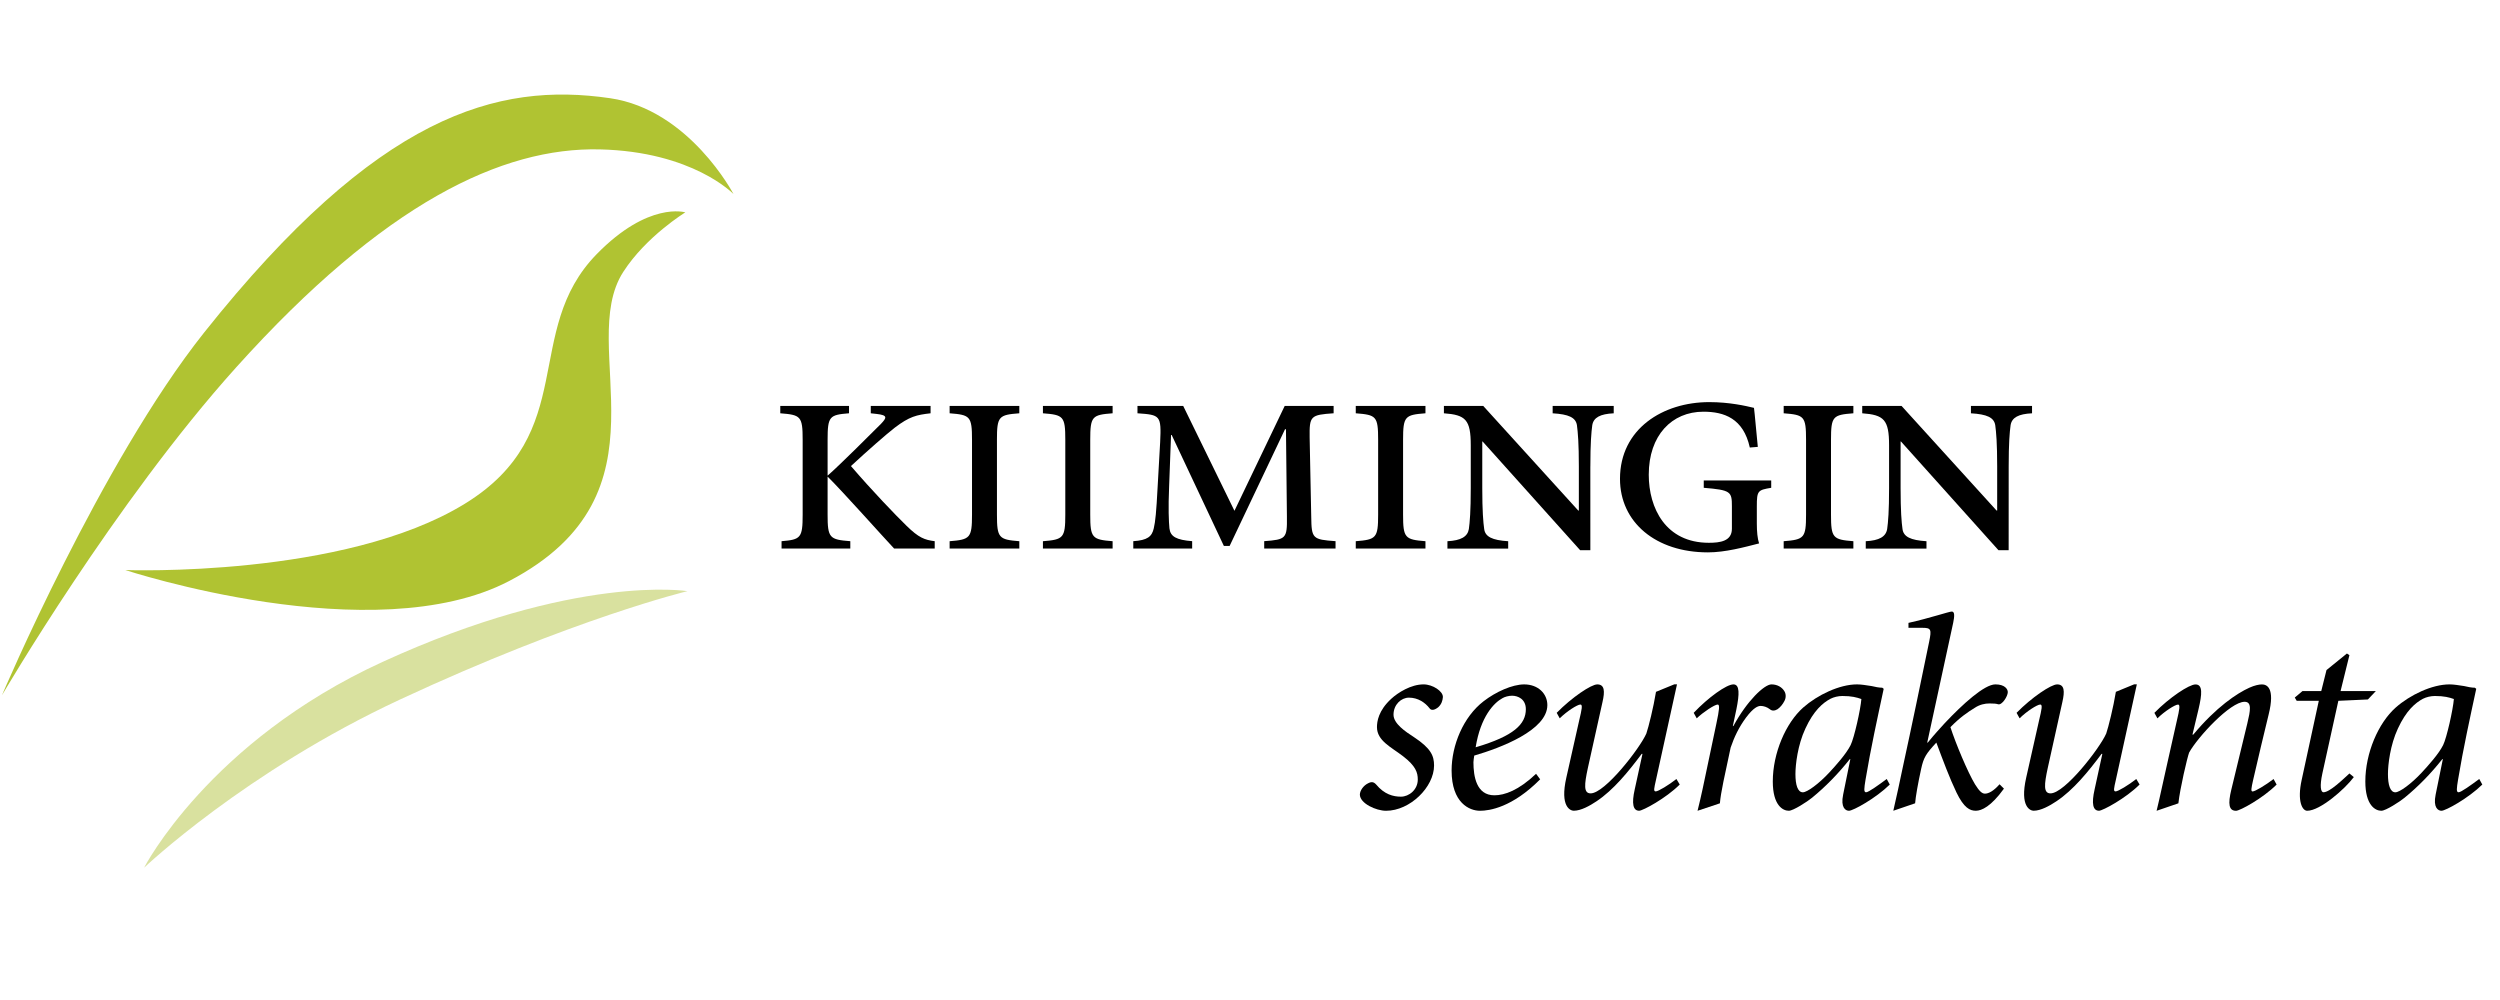 <?xml version="1.0" encoding="utf-8"?>
<!-- Generator: Adobe Illustrator 16.0.0, SVG Export Plug-In . SVG Version: 6.00 Build 0)  -->
<!DOCTYPE svg PUBLIC "-//W3C//DTD SVG 1.1//EN" "http://www.w3.org/Graphics/SVG/1.1/DTD/svg11.dtd">
<svg version="1.1" id="Layer_1" xmlns="http://www.w3.org/2000/svg" xmlns:xlink="http://www.w3.org/1999/xlink" x="0px" y="0px"
	 width="200px" height="80px" viewBox="8 -6.5 200 80" enable-background="new 8 -6.5 200 80" xml:space="preserve">
<g>
	<g>
		<defs>
			<rect id="SVGID_1_" x="-268" y="-375.89" width="569.5" height="805.436"/>
		</defs>
		<clipPath id="SVGID_2_">
			<use xlink:href="#SVGID_1_"  overflow="visible"/>
		</clipPath>
		<path clip-path="url(#SVGID_2_)" fill="#B0C332" d="M62.826,10.49c0,0-2.939-0.912-7.093,3.344
			c-6.01,6.156-1.317,14.288-10.539,19.961c-9.679,5.958-27.167,5.309-27.167,5.309s19.872,6.548,30.714,0.873
			c13.421-7.023,5.269-18.746,9.12-24.725C59.694,12.405,62.826,10.49,62.826,10.49"/>
	</g>
	<g>
		<defs>
			<rect id="SVGID_3_" x="-268" y="-375.89" width="569.5" height="805.436"/>
		</defs>
		<clipPath id="SVGID_4_">
			<use xlink:href="#SVGID_3_"  overflow="visible"/>
		</clipPath>
		<path clip-path="url(#SVGID_4_)" fill="#B0C332" d="M66.679,9.024c0,0-3.528-6.745-9.874-7.668
			c-9.013-1.311-18.572,1.27-32.473,18.746C16.072,30.487,8.155,49.123,8.155,49.123s9.025-15.444,18.747-26.243
			C38.757,9.707,48.191,5.269,55.982,5.451C63.437,5.625,66.679,9.024,66.679,9.024"/>
	</g>
	<g>
		<defs>
			<rect id="SVGID_5_" x="-268" y="-375.89" width="569.5" height="805.436"/>
		</defs>
		<clipPath id="SVGID_6_">
			<use xlink:href="#SVGID_5_"  overflow="visible"/>
		</clipPath>
		<path clip-path="url(#SVGID_6_)" fill="#D9E19F" d="M62.997,40.792c0,0-8.896-1.442-24.407,5.667
			c-13.886,6.364-19.063,16.458-19.063,16.458s8.086-7.692,20.494-13.465C53.966,42.963,62.997,40.792,62.997,40.792"/>
	</g>
	<g>
		<defs>
			<rect id="SVGID_7_" x="-268" y="-375.89" width="569.5" height="805.436"/>
		</defs>
		<clipPath id="SVGID_8_">
			<use xlink:href="#SVGID_7_"  overflow="visible"/>
		</clipPath>
		<path clip-path="url(#SVGID_8_)" d="M118.884,58.362c1.921,0,3.841-1.899,3.841-3.62c0-0.773-0.243-1.37-1.611-2.273
			c-0.686-0.441-1.633-1.082-1.633-1.789c0-0.816,0.617-1.368,1.234-1.368c0.729,0,1.303,0.398,1.656,0.86
			c0.132,0.178,0.375,0.155,0.684-0.089c0.266-0.242,0.353-0.53,0.376-0.815c0.021-0.464-0.816-1.017-1.544-1.017
			c-1.016,0-2.053,0.663-2.583,1.149c-1.037,0.949-1.147,1.831-1.147,2.271c0,1.082,1.126,1.59,2.074,2.317
			c1.038,0.796,1.192,1.324,1.192,1.876c0,0.817-0.706,1.37-1.347,1.37c-0.617,0-1.323-0.178-1.983-0.972
			c-0.2-0.22-0.378-0.243-0.663-0.089c-0.354,0.177-0.641,0.574-0.641,0.905C116.811,57.785,118.091,58.362,118.884,58.362"/>
	</g>
	<g>
		<defs>
			<rect id="SVGID_9_" x="-268" y="-375.89" width="569.5" height="805.436"/>
		</defs>
		<clipPath id="SVGID_10_">
			<use xlink:href="#SVGID_9_"  overflow="visible"/>
		</clipPath>
		<path clip-path="url(#SVGID_10_)" d="M126.052,53.283c0.396-2.448,1.456-3.553,2.14-3.926c0.178-0.112,0.508-0.2,0.774-0.2
			c0.462,0,1.102,0.265,1.102,1.082C130.067,51.431,129.118,52.381,126.052,53.283 M130.885,55.403
			c-1.391,1.324-2.516,1.721-3.334,1.721c-1.434,0-1.676-1.5-1.676-2.648c0-0.11,0.043-0.397,0.064-0.529
			c2.119-0.618,5.849-2.031,5.849-4.04c0-0.904-0.729-1.655-1.853-1.655c-0.95,0-2.274,0.596-3.247,1.348
			c-1.633,1.256-2.56,3.531-2.56,5.54c0,2.604,1.435,3.222,2.273,3.222c0.751,0,2.582-0.267,4.812-2.517L130.885,55.403z"/>
	</g>
	<g>
		<defs>
			<rect id="SVGID_11_" x="-268" y="-375.89" width="569.5" height="805.436"/>
		</defs>
		<clipPath id="SVGID_12_">
			<use xlink:href="#SVGID_11_"  overflow="visible"/>
		</clipPath>
		<path clip-path="url(#SVGID_12_)" d="M140.48,48.847c-0.197,1.216-0.596,2.825-0.772,3.334c-0.508,1.17-3.311,4.789-4.458,4.789
			c-0.575,0-0.507-0.706-0.221-2.031l1.17-5.274c0.199-0.86,0.177-1.413-0.419-1.413c-0.485,0-2.03,1.037-3.244,2.273l0.242,0.441
			c0.553-0.552,1.413-1.104,1.654-1.104c0.198,0,0.11,0.398-0.088,1.236l-1.037,4.612c-0.53,2.339,0.331,2.649,0.595,2.649
			c0.574,0,1.281-0.396,1.811-0.75c1.369-0.905,2.582-2.407,3.621-3.797h0.064l-0.617,2.825c-0.264,1.17-0.134,1.722,0.353,1.722
			c0.288,0,2.142-0.993,3.245-2.097l-0.265-0.441c-0.618,0.486-1.456,0.992-1.656,0.992c-0.198,0-0.13-0.241,0.022-0.927
			l1.679-7.637h-0.22L140.48,48.847z"/>
	</g>
	<g>
		<defs>
			<rect id="SVGID_13_" x="-268" y="-375.89" width="569.5" height="805.436"/>
		</defs>
		<clipPath id="SVGID_14_">
			<use xlink:href="#SVGID_13_"  overflow="visible"/>
		</clipPath>
		<path clip-path="url(#SVGID_14_)" d="M146.674,48.251c-0.553,0-2.009,1.039-3.178,2.274l0.242,0.442
			c0.506-0.488,1.435-1.104,1.678-1.104c0.178,0,0.133,0.397-0.11,1.546l-0.729,3.465c-0.242,1.169-0.484,2.338-0.773,3.488
			l1.788-0.597c0.065-0.84,0.397-2.294,0.86-4.459c0.286-0.838,0.662-1.633,1.235-2.406c0.597-0.794,0.949-0.926,1.17-0.926
			c0.222,0,0.509,0.088,0.729,0.263c0.178,0.154,0.397,0.134,0.617,0c0.22-0.154,0.42-0.396,0.552-0.66
			c0.133-0.244,0.133-0.553,0-0.773c-0.178-0.308-0.552-0.553-1.037-0.553c-0.575,0-1.965,1.326-3.047,3.333h-0.044l0.286-1.347
			C147.159,49.024,147.183,48.251,146.674,48.251"/>
	</g>
	<g>
		<defs>
			<rect id="SVGID_15_" x="-268" y="-375.89" width="569.5" height="805.436"/>
		</defs>
		<clipPath id="SVGID_16_">
			<use xlink:href="#SVGID_15_"  overflow="visible"/>
		</clipPath>
		<path clip-path="url(#SVGID_16_)" d="M155.386,49.18c0.751,0,1.148,0.109,1.524,0.242c-0.065,0.84-0.575,3.112-0.86,3.686
			c-0.354,0.708-1.169,1.613-1.699,2.186c-0.86,0.928-1.787,1.591-2.119,1.591c-0.42,0-0.597-0.599-0.597-1.458
			c0-0.75,0.177-2.318,0.796-3.642c0.661-1.435,1.391-2.054,2.009-2.384C154.702,49.268,155.056,49.18,155.386,49.18
			 M155.453,57.058c-0.222,1.06,0.199,1.303,0.462,1.303c0.332,0,2.141-0.993,3.267-2.097l-0.243-0.445
			c-0.662,0.488-1.454,1.063-1.653,1.063s-0.155-0.311-0.045-0.996c0.42-2.523,0.972-5.024,1.455-7.281l-0.11-0.088
			c-0.242,0-0.596-0.066-0.859-0.133c-0.44-0.065-0.815-0.133-1.17-0.133c-1.39,0-3.155,0.839-4.303,1.854
			c-1.391,1.235-2.43,3.642-2.43,5.916c0,1.897,0.797,2.34,1.282,2.34c0.352,0,1.478-0.729,1.854-1.038
			c1.082-0.884,2.097-1.921,3.023-3.091h0.044L155.453,57.058z"/>
	</g>
	<g>
		<defs>
			<rect id="SVGID_17_" x="-268" y="-375.89" width="569.5" height="805.436"/>
		</defs>
		<clipPath id="SVGID_18_">
			<use xlink:href="#SVGID_17_"  overflow="visible"/>
		</clipPath>
		<path clip-path="url(#SVGID_18_)" d="M167.964,56.242c-0.485,0.552-0.884,0.75-1.17,0.75c-0.244,0-0.463-0.221-0.794-0.75
			c-0.575-0.949-1.546-3.268-1.966-4.568c0.75-0.773,1.369-1.192,1.941-1.544c0.397-0.266,0.816-0.354,1.192-0.354
			s0.53,0.02,0.685,0.066c0.31,0.088,0.772-0.641,0.772-0.972c0-0.243-0.243-0.619-0.992-0.619c-0.884,0-2.627,1.589-4.04,3.089
			c-0.419,0.465-0.839,0.906-1.369,1.568h-0.045l2.076-9.578c0.11-0.53,0.133-0.906-0.11-0.906c-0.221,0-1.766,0.53-3.466,0.906
			v0.396h1.127c0.686,0,0.728,0.133,0.53,1.104c-0.663,3.223-1.369,6.643-2.119,10.087c-0.243,1.147-0.486,2.316-0.751,3.444
			l1.745-0.597c0.042-0.531,0.219-1.545,0.484-2.761c0.199-0.903,0.375-1.191,1.214-2.096c0.552,1.48,1.06,2.848,1.612,3.996
			c0.596,1.236,1.08,1.457,1.544,1.457s1.215-0.333,2.251-1.768L167.964,56.242z"/>
	</g>
	<g>
		<defs>
			<rect id="SVGID_19_" x="-268" y="-375.89" width="569.5" height="805.436"/>
		</defs>
		<clipPath id="SVGID_20_">
			<use xlink:href="#SVGID_19_"  overflow="visible"/>
		</clipPath>
		<path clip-path="url(#SVGID_20_)" d="M177.27,48.847c-0.198,1.216-0.597,2.825-0.772,3.334c-0.508,1.17-3.312,4.789-4.458,4.789
			c-0.574,0-0.508-0.706-0.22-2.031l1.169-5.274c0.197-0.86,0.177-1.413-0.419-1.413c-0.485,0-2.03,1.037-3.244,2.273l0.242,0.441
			c0.553-0.552,1.412-1.104,1.655-1.104c0.198,0,0.109,0.398-0.089,1.236l-1.038,4.612c-0.529,2.339,0.331,2.649,0.596,2.649
			c0.573,0,1.281-0.396,1.812-0.75c1.368-0.905,2.582-2.407,3.619-3.797h0.065l-0.616,2.825c-0.267,1.17-0.136,1.722,0.351,1.722
			c0.288,0,2.142-0.993,3.245-2.097l-0.265-0.441c-0.618,0.486-1.456,0.992-1.654,0.992c-0.2,0-0.133-0.241,0.021-0.927l1.677-7.637
			h-0.22L177.27,48.847z"/>
	</g>
	<g>
		<defs>
			<rect id="SVGID_21_" x="-268" y="-375.89" width="569.5" height="805.436"/>
		</defs>
		<clipPath id="SVGID_22_">
			<use xlink:href="#SVGID_21_"  overflow="visible"/>
		</clipPath>
		<path clip-path="url(#SVGID_22_)" d="M182.271,57.766c0.133-1.215,0.706-3.642,0.859-4.062c0.684-1.234,3.288-4.061,4.438-4.061
			c0.597,0,0.462,0.707,0.219,1.723l-1.28,5.297c-0.285,1.17-0.198,1.7,0.376,1.7c0.31,0,2.141-0.995,3.246-2.098l-0.243-0.442
			c-0.641,0.488-1.48,0.994-1.679,0.994c-0.152,0-0.108-0.243,0.046-0.927c0.418-1.811,0.838-3.598,1.234-5.21
			c0.553-2.207-0.178-2.427-0.53-2.427c-0.22,0-0.572,0.065-1.015,0.266c-0.972,0.44-2.647,1.544-4.48,3.75h-0.066l0.485-2.029
			c0.286-1.215,0.354-1.986-0.242-1.986c-0.508,0-2.075,1.038-3.288,2.273l0.243,0.442c0.551-0.553,1.412-1.104,1.653-1.104
			c0.18,0,0.111,0.397-0.087,1.236l-0.817,3.642c-0.331,1.435-0.529,2.451-0.816,3.62L182.271,57.766z"/>
	</g>
	<g>
		<defs>
			<rect id="SVGID_23_" x="-268" y="-375.89" width="569.5" height="805.436"/>
		</defs>
		<clipPath id="SVGID_24_">
			<use xlink:href="#SVGID_23_"  overflow="visible"/>
		</clipPath>
		<path clip-path="url(#SVGID_24_)" d="M195.953,55.377c-0.509,0.465-1.568,1.504-2.075,1.504c-0.221,0-0.31-0.486-0.089-1.504
			l1.279-5.812l2.363-0.108l0.639-0.674h-2.824l0.707-2.869l-0.199-0.134l-1.634,1.325l-0.419,1.678h-1.5l-0.619,0.521l0.154,0.261
			h1.768l-1.369,6.323c-0.375,1.701,0.043,2.473,0.44,2.473c1.038,0,3.024-1.744,3.73-2.693L195.953,55.377z"/>
	</g>
	<g>
		<defs>
			<rect id="SVGID_25_" x="-268" y="-375.89" width="569.5" height="805.436"/>
		</defs>
		<clipPath id="SVGID_26_">
			<use xlink:href="#SVGID_25_"  overflow="visible"/>
		</clipPath>
		<path clip-path="url(#SVGID_26_)" d="M202.788,49.18c0.749,0,1.147,0.109,1.522,0.242c-0.066,0.84-0.574,3.112-0.86,3.686
			c-0.353,0.708-1.171,1.613-1.699,2.186c-0.859,0.928-1.789,1.591-2.119,1.591c-0.419,0-0.596-0.599-0.596-1.458
			c0-0.75,0.177-2.318,0.795-3.642c0.662-1.435,1.39-2.054,2.008-2.384C202.103,49.268,202.457,49.18,202.788,49.18 M202.853,57.058
			c-0.22,1.06,0.199,1.303,0.465,1.303c0.331,0,2.139-0.993,3.266-2.097l-0.243-0.445c-0.661,0.488-1.456,1.063-1.654,1.063
			c-0.199,0-0.155-0.311-0.044-0.996c0.419-2.523,0.971-5.024,1.456-7.281l-0.11-0.088c-0.243,0-0.597-0.066-0.86-0.133
			c-0.441-0.065-0.818-0.133-1.169-0.133c-1.393,0-3.158,0.839-4.305,1.854c-1.39,1.235-2.428,3.642-2.428,5.916
			c0,1.897,0.794,2.34,1.281,2.34c0.352,0,1.478-0.729,1.852-1.038c1.082-0.884,2.099-1.921,3.024-3.091h0.044L202.853,57.058z"/>
	</g>
	<g>
		<defs>
			<rect id="SVGID_27_" x="-268" y="-375.89" width="569.5" height="805.436"/>
		</defs>
		<clipPath id="SVGID_28_">
			<use xlink:href="#SVGID_27_"  overflow="visible"/>
		</clipPath>
		<path clip-path="url(#SVGID_28_)" d="M70.422,25.975v0.588c1.637,0.128,1.791,0.23,1.791,2.123v5.986
			c0,1.866-0.154,1.995-1.688,2.123v0.588h5.5v-0.588c-1.664-0.128-1.817-0.257-1.817-2.123v-3.044
			c1.151,1.125,4.452,4.835,5.321,5.755h3.248v-0.588c-0.817-0.102-1.279-0.279-2.251-1.228c-0.869-0.845-2.762-2.813-4.45-4.782
			c1.356-1.255,2.813-2.533,3.504-3.07c1.176-0.896,1.738-1.023,2.866-1.152v-0.587h-4.784v0.587l0.459,0.051
			c0.921,0.102,0.819,0.307,0.358,0.793c-0.562,0.563-3.35,3.351-4.271,4.145v-2.866c0-1.893,0.153-1.995,1.713-2.124v-0.587
			L70.422,25.975L70.422,25.975z"/>
	</g>
	<g>
		<defs>
			<rect id="SVGID_29_" x="-268" y="-375.89" width="569.5" height="805.436"/>
		</defs>
		<clipPath id="SVGID_30_">
			<use xlink:href="#SVGID_29_"  overflow="visible"/>
		</clipPath>
		<path clip-path="url(#SVGID_30_)" d="M87.755,28.687c0-1.893,0.153-1.996,1.79-2.124v-0.587H83.97v0.587
			c1.637,0.128,1.791,0.23,1.791,2.124v5.985c0,1.866-0.153,1.996-1.791,2.125v0.588h5.576v-0.588
			c-1.637-0.129-1.79-0.259-1.79-2.125V28.687z"/>
	</g>
	<g>
		<defs>
			<rect id="SVGID_31_" x="-268" y="-375.89" width="569.5" height="805.436"/>
		</defs>
		<clipPath id="SVGID_32_">
			<use xlink:href="#SVGID_31_"  overflow="visible"/>
		</clipPath>
		<path clip-path="url(#SVGID_32_)" d="M95.219,28.687c0-1.893,0.153-1.996,1.79-2.124v-0.587h-5.575v0.587
			c1.637,0.128,1.79,0.23,1.79,2.124v5.985c0,1.866-0.153,1.996-1.79,2.125v0.588h5.575v-0.588c-1.637-0.129-1.79-0.259-1.79-2.125
			V28.687z"/>
	</g>
	<g>
		<defs>
			<rect id="SVGID_33_" x="-268" y="-375.89" width="569.5" height="805.436"/>
		</defs>
		<clipPath id="SVGID_34_">
			<use xlink:href="#SVGID_33_"  overflow="visible"/>
		</clipPath>
		<path clip-path="url(#SVGID_34_)" d="M110.776,25.975l-4.02,8.39l-4.099-8.39h-3.659v0.588c1.815,0.128,1.919,0.153,1.815,2.303
			l-0.205,3.631c-0.102,1.97-0.179,2.735-0.307,3.273c-0.152,0.667-0.511,0.948-1.638,1.024v0.588h4.71v-0.588
			c-1.255-0.102-1.741-0.357-1.818-1.024c-0.051-0.538-0.102-1.585-0.025-3.351l0.154-4.118h0.052l4.174,8.875h0.46l4.431-9.335
			h0.077l0.076,7.009c0.024,1.736-0.076,1.814-1.817,1.943v0.588h5.707v-0.588c-1.843-0.129-1.92-0.207-1.944-1.943l-0.128-6.344
			c-0.025-1.739,0.076-1.816,1.918-1.944v-0.588H110.776z"/>
	</g>
	<g>
		<defs>
			<rect id="SVGID_35_" x="-268" y="-375.89" width="569.5" height="805.436"/>
		</defs>
		<clipPath id="SVGID_36_">
			<use xlink:href="#SVGID_35_"  overflow="visible"/>
		</clipPath>
		<path clip-path="url(#SVGID_36_)" d="M120.246,28.687c0-1.893,0.153-1.996,1.791-2.124v-0.587h-5.576v0.587
			c1.638,0.128,1.79,0.23,1.79,2.124v5.985c0,1.866-0.152,1.996-1.79,2.125v0.588h5.576v-0.588
			c-1.638-0.129-1.791-0.259-1.791-2.125V28.687z"/>
	</g>
	<g>
		<defs>
			<rect id="SVGID_37_" x="-268" y="-375.89" width="569.5" height="805.436"/>
		</defs>
		<clipPath id="SVGID_38_">
			<use xlink:href="#SVGID_37_"  overflow="visible"/>
		</clipPath>
		<path clip-path="url(#SVGID_38_)" d="M135.229,30.81c0-1.842,0.077-2.737,0.153-3.299c0.103-0.614,0.641-0.896,1.715-0.947v-0.587
			h-4.885v0.587c1.279,0.077,1.842,0.333,1.942,0.947c0.076,0.562,0.154,1.458,0.154,3.299v3.53h-0.052l-7.597-8.365h-3.147v0.588
			c1.739,0.127,2.148,0.511,2.148,2.558v3.428c0,1.842-0.076,2.736-0.152,3.273c-0.101,0.615-0.64,0.921-1.714,0.975v0.588h4.86
			v-0.588c-1.278-0.078-1.841-0.359-1.919-0.975c-0.076-0.537-0.154-1.432-0.154-3.273v-3.734h0.025l7.803,8.698h0.818V30.81
			L135.229,30.81z"/>
	</g>
	<g>
		<defs>
			<rect id="SVGID_39_" x="-268" y="-375.89" width="569.5" height="805.436"/>
		</defs>
		<clipPath id="SVGID_40_">
			<use xlink:href="#SVGID_39_"  overflow="visible"/>
		</clipPath>
		<path clip-path="url(#SVGID_40_)" d="M148.625,29.25c-0.154-1.51-0.23-2.533-0.307-3.121c-0.64-0.153-1.944-0.46-3.582-0.46
			c-3.684,0-7.137,2.123-7.137,6.139c0,3.479,2.865,5.882,7.035,5.882c1.381,0,2.891-0.408,4.092-0.717
			c-0.127-0.383-0.18-0.945-0.18-1.584v-1.381c0-1.254,0.078-1.305,1.151-1.484v-0.589H144.3v0.589
			c2.176,0.18,2.252,0.307,2.252,1.484v1.791c0,0.998-0.945,1.124-1.843,1.124c-3.45,0-4.808-2.763-4.808-5.447
			c0-3.147,1.843-5.04,4.375-5.04c1.661,0,3.196,0.537,3.709,2.866L148.625,29.25z"/>
	</g>
	<g>
		<defs>
			<rect id="SVGID_41_" x="-268" y="-375.89" width="569.5" height="805.436"/>
		</defs>
		<clipPath id="SVGID_42_">
			<use xlink:href="#SVGID_41_"  overflow="visible"/>
		</clipPath>
		<path clip-path="url(#SVGID_42_)" d="M154.48,28.687c0-1.893,0.153-1.996,1.79-2.124v-0.587h-5.576v0.587
			c1.637,0.128,1.79,0.23,1.79,2.124v5.985c0,1.866-0.153,1.996-1.79,2.125v0.588h5.576v-0.588c-1.637-0.129-1.79-0.259-1.79-2.125
			V28.687z"/>
	</g>
	<g>
		<defs>
			<rect id="SVGID_43_" x="-268" y="-375.89" width="569.5" height="805.436"/>
		</defs>
		<clipPath id="SVGID_44_">
			<use xlink:href="#SVGID_43_"  overflow="visible"/>
		</clipPath>
		<path clip-path="url(#SVGID_44_)" d="M168.695,30.81c0-1.842,0.076-2.737,0.153-3.299c0.102-0.614,0.64-0.896,1.715-0.947v-0.587
			h-4.888v0.587c1.28,0.077,1.843,0.333,1.944,0.947c0.077,0.562,0.155,1.458,0.155,3.299v3.53h-0.053l-7.597-8.365h-3.146v0.588
			c1.74,0.127,2.148,0.511,2.148,2.558v3.428c0,1.842-0.076,2.736-0.153,3.273c-0.102,0.615-0.64,0.921-1.713,0.975v0.588h4.858
			v-0.588c-1.277-0.078-1.84-0.359-1.918-0.975c-0.076-0.537-0.152-1.432-0.152-3.273v-3.734h0.025l7.801,8.698h0.818L168.695,30.81
			L168.695,30.81z"/>
	</g>
</g>
</svg>
